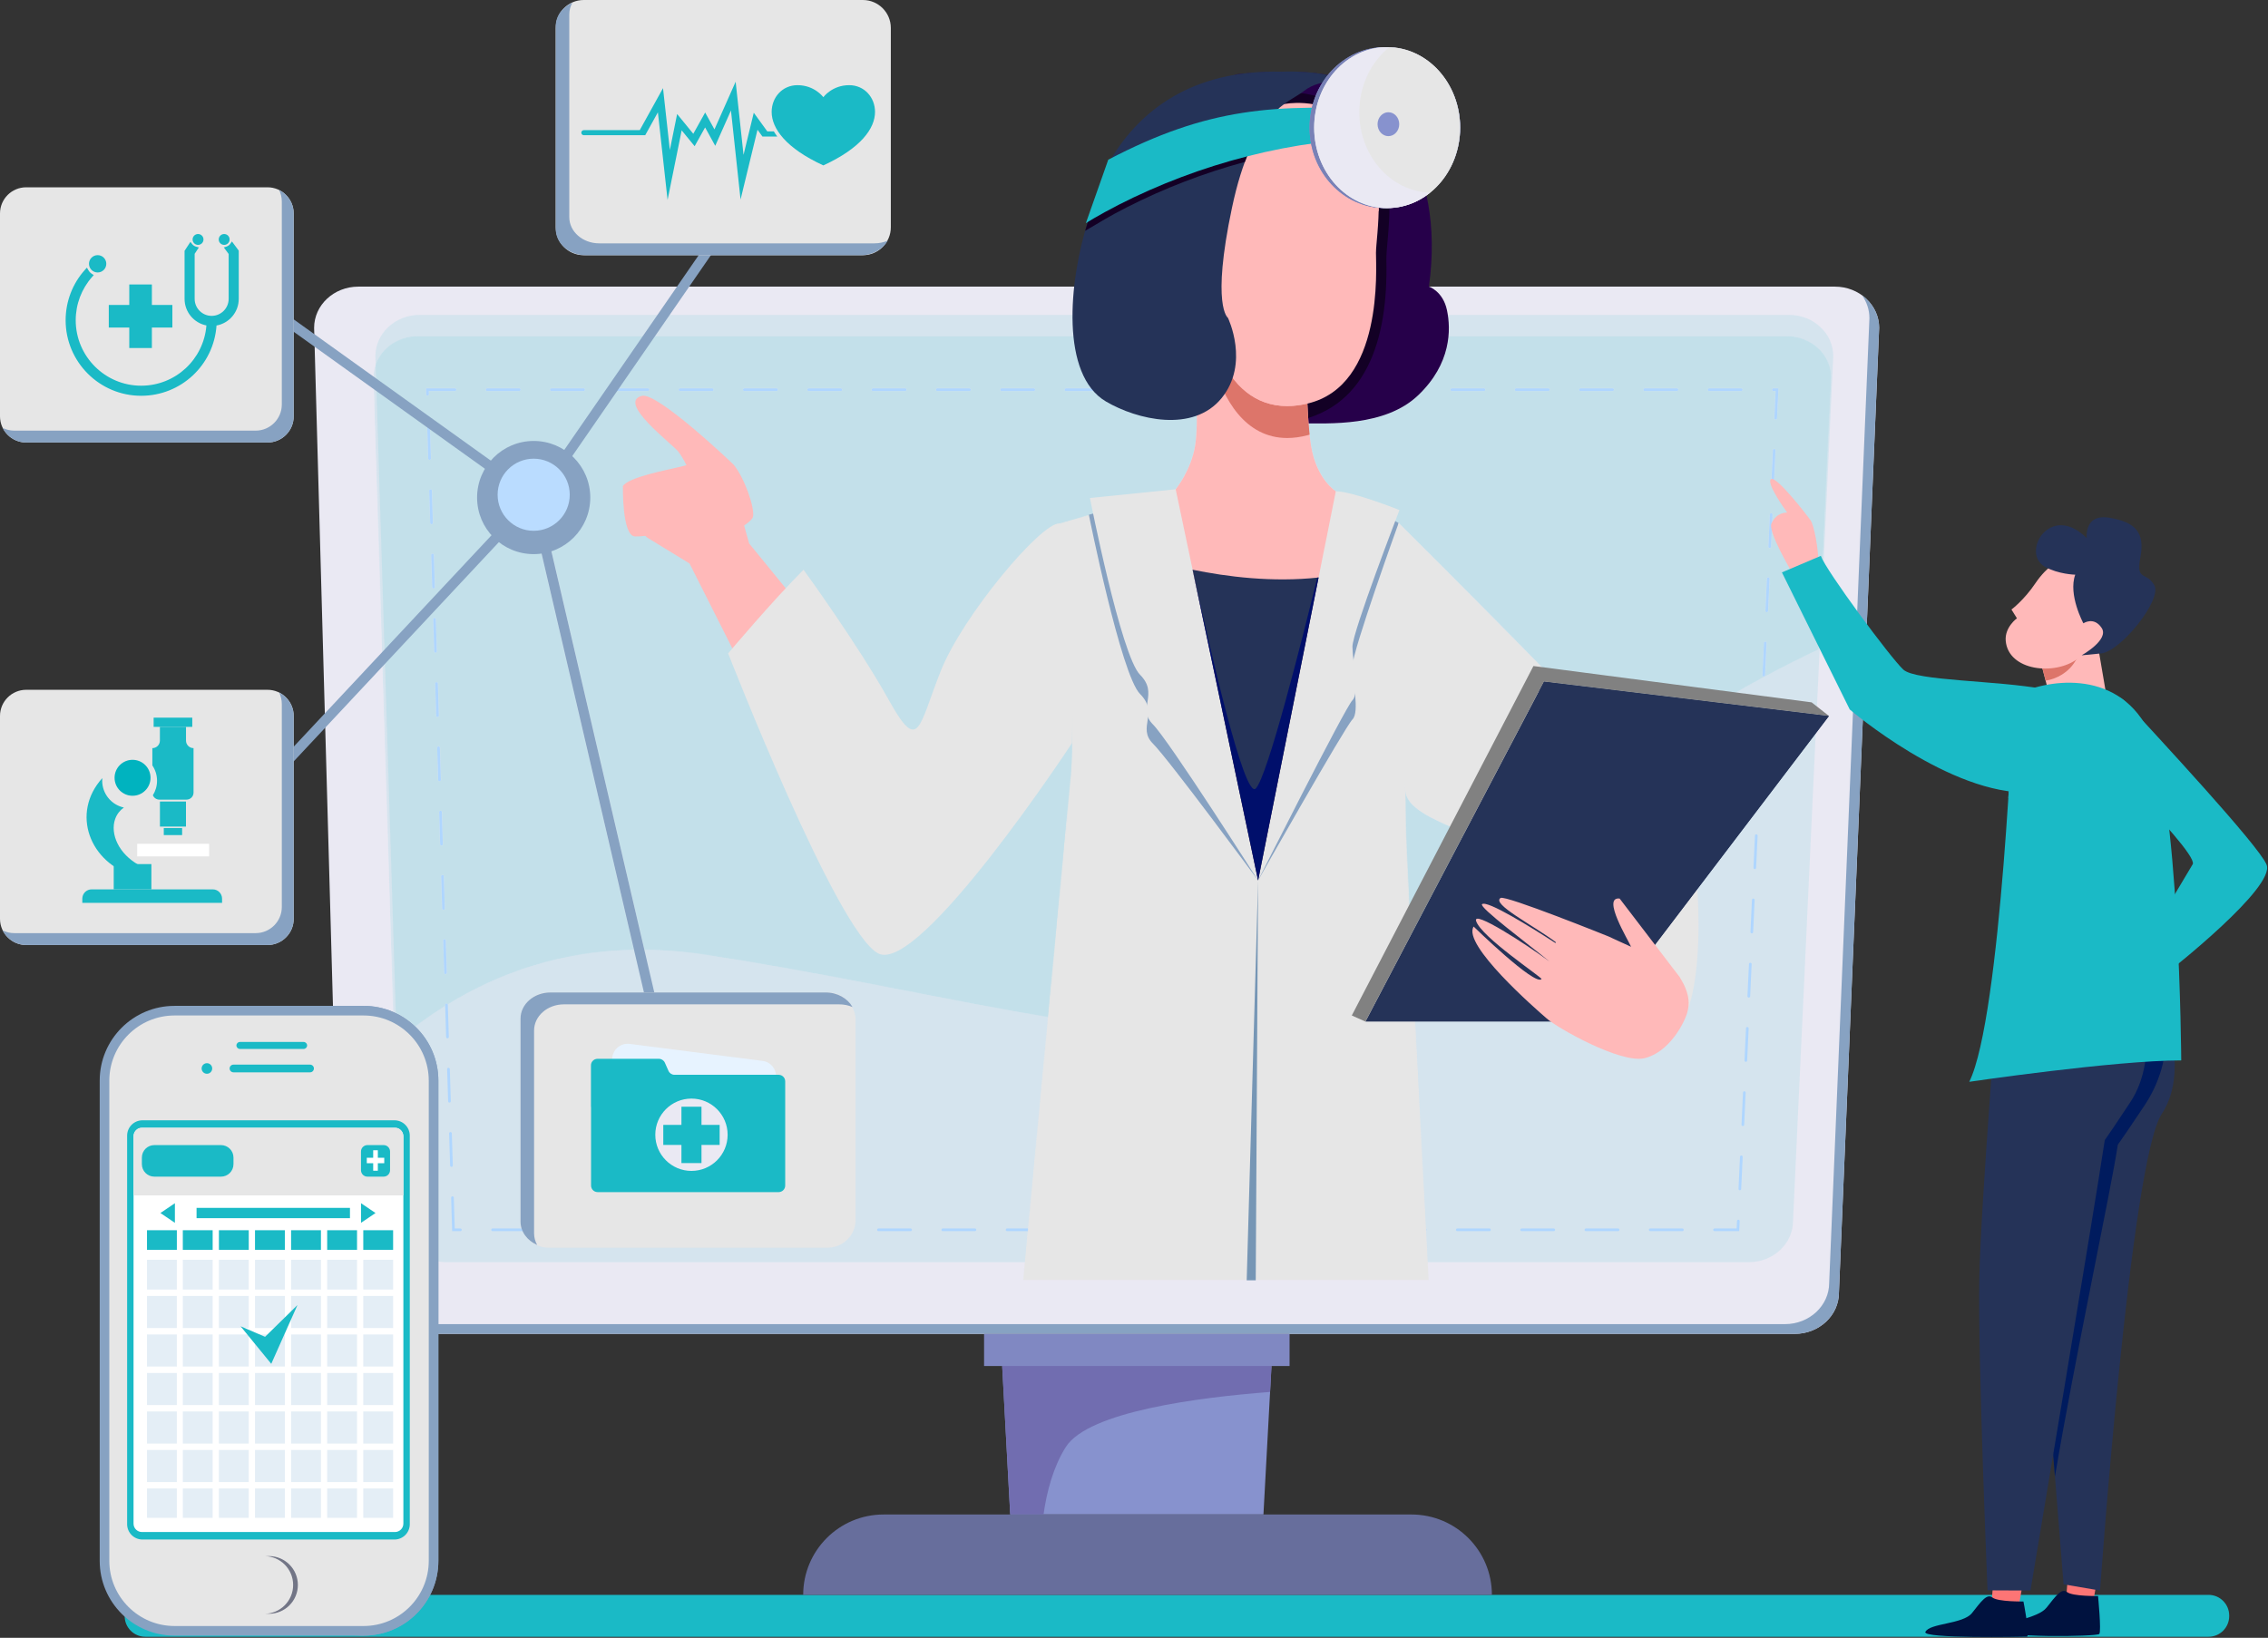 <svg xmlns="http://www.w3.org/2000/svg" width="2204" height="1592" viewBox="0 0 2204 1592" fill="none"><rect x="0" y="0" width="2204" height="1592" fill="#333333" stroke="none"/><path d="M2146.21 1590.97H141.24C130.147 1590.97 121.156 1581.99 121.156 1570.89V1570.33C121.156 1559.24 130.147 1550.24 141.24 1550.24H2146.21C2157.3 1550.24 2166.29 1559.24 2166.29 1570.33V1570.89C2166.29 1581.99 2157.3 1590.97 2146.21 1590.97Z" fill="#1ABAC6"></path><path d="M1744.06 1296.55H374.277C350.545 1296.55 331.309 1278.6 331.309 1256.47L305.25 318.7C305.25 296.562 324.488 278.61 348.22 278.61H1783.15C1806.89 278.61 1826.12 296.562 1826.12 318.7L1787.03 1256.47C1787.03 1278.6 1767.8 1296.55 1744.06 1296.55Z" fill="#EAE9F3"></path><path d="M1809.43 286.98C1813.99 293.348 1816.66 301.002 1816.66 309.223L1777.56 1247C1777.56 1269.14 1758.32 1287.08 1734.6 1287.08H364.811C354.911 1287.08 345.794 1283.96 338.531 1278.71C346.235 1289.47 359.37 1296.55 374.278 1296.55H1744.06C1767.8 1296.55 1787.04 1278.6 1787.04 1256.47L1826.12 318.7C1826.12 305.785 1819.58 294.305 1809.43 286.98Z" fill="#87A2C2"></path><path opacity="0.1" d="M390.879 1186.78L364.82 346.176C364.82 324.032 384.058 306.085 407.788 306.085H1738.56C1762.29 306.085 1781.53 324.032 1781.53 346.176L1742.43 1186.78C1742.43 1208.91 1723.21 1226.86 1699.47 1226.86H433.847C410.116 1226.86 390.879 1208.91 390.879 1186.78Z" fill="#1ABAC6"></path><g opacity="0.1"><mask id="mask0_310_12587" style="mask-type:luminance" maskUnits="userSpaceOnUse" x="362" y="326" width="1418" height="681"><path d="M1195.97 1006.63C1054.76 1006.63 883.84 958.44 685.71 928.12C665.119 924.974 645.27 923.4 626.163 923.24L523.387 482.507C522.86 480.254 520.847 478.734 518.624 478.734C518.258 478.734 517.886 478.774 517.514 478.854C514.886 479.467 513.251 482.094 513.863 484.734L616.134 923.294C546.122 924.547 486.146 944.974 435.12 976.334C434.943 975.814 434.438 975.48 433.847 975.44C433.13 975.467 432.564 976.067 432.586 976.787L432.619 977.88C422.588 984.147 412.902 990.84 403.559 997.894C397.326 991.92 390.035 987.054 381.992 983.6L362.871 366.787C362.871 362.347 363.643 358.08 365.07 354.094C370.76 338.174 386.864 326.707 405.839 326.707H1133.52C1133.68 334.134 1134.65 340.174 1136.63 344.44C1141.89 355.774 1151.13 365.747 1162.41 374.32C1162.47 375.347 1162.51 376.4 1162.56 377.48H1160.85C1160.13 377.48 1159.55 378.067 1159.55 378.787C1159.55 379.507 1160.13 380.094 1160.85 380.094H1162.65C1163.32 397.254 1163.59 419.76 1161.39 433.267C1157.48 457.36 1142.51 475.587 1142.51 475.587L1222.59 855.8L1298.11 477.534C1298.11 477.534 1279.36 466.054 1274.03 433.267C1273.51 430.107 1273.04 426.48 1272.63 422.48C1272.27 419.08 1271.95 415.414 1271.65 411.574C1274.65 411.6 1277.84 411.627 1281.17 411.627C1310.61 411.627 1351.8 409.334 1378.17 384.187C1398.75 364.56 1406.05 343.907 1407.63 326.707H1736.61C1760.35 326.707 1779.57 344.654 1779.57 366.787L1767.28 631.294C1732.8 647.72 1700.23 664.96 1670.33 682.987L1513.35 664C1438.79 587.254 1359.17 508.4 1359.17 508.4C1359.17 508.4 1345.76 657.227 1366.04 770.574C1368.84 786.294 1394.07 797.187 1423.32 809.227L1329.91 987.214C1288.79 1001.04 1244.11 1006.63 1195.97 1006.63ZM431.988 912.974C431.962 912.974 431.936 912.974 431.91 912.974C431.192 913 430.627 913.6 430.651 914.32L431.619 945.547C431.639 946.254 432.218 946.814 432.918 946.814H432.959C433.678 946.787 434.242 946.187 434.22 945.467L433.254 914.24C433.231 913.547 432.723 912.974 431.988 912.974ZM429.995 850.507C429.987 850.507 429.98 850.507 429.974 850.507C429.255 850.52 428.691 851.134 428.712 851.84L429.68 883.08C429.703 883.787 430.28 884.347 430.982 884.347H431.023C431.742 884.32 432.306 883.72 432.284 883L431.315 851.76C431.294 851.054 430.751 850.507 429.995 850.507ZM428.058 788.027C428.051 788.027 428.044 788.027 428.038 788.04C427.319 788.054 426.755 788.654 426.778 789.374L427.743 820.614C427.767 821.32 428.346 821.88 429.044 821.88H429.087C429.804 821.854 430.37 821.254 430.346 820.534L429.38 789.294C429.356 788.587 428.844 788.027 428.058 788.027ZM426.102 725.56C425.382 725.587 424.818 726.187 424.839 726.907L425.808 758.147C425.83 758.84 426.407 759.4 427.108 759.4H427.15C427.868 759.387 428.432 758.787 428.412 758.067L427.444 726.827C427.42 726.107 426.844 725.56 426.102 725.56ZM424.287 663.094C424.247 663.094 424.206 663.094 424.164 663.094C423.446 663.12 422.882 663.72 422.903 664.44L423.871 695.667C423.894 696.374 424.472 696.934 425.171 696.934H425.214C425.932 696.907 426.496 696.307 426.474 695.587L425.506 664.36C425.486 663.68 424.962 663.094 424.287 663.094ZM1715.44 623.694C1714.72 623.694 1714.16 624.227 1714.13 624.934L1712.68 656.147C1712.64 656.867 1713.2 657.48 1713.92 657.507H1713.99C1714.67 657.507 1715.25 656.96 1715.28 656.267L1716.73 625.054C1716.76 624.334 1716.21 623.72 1715.49 623.694C1715.47 623.694 1715.45 623.694 1715.44 623.694ZM422.227 600.627C421.51 600.64 420.944 601.24 420.966 601.96L421.935 633.2C421.958 633.907 422.534 634.467 423.235 634.467H423.276C423.995 634.44 424.56 633.84 424.538 633.12L423.57 601.88C423.546 601.16 422.951 600.627 422.227 600.627ZM1718.33 561.254C1717.64 561.254 1717.07 561.8 1717.04 562.494L1715.59 593.72C1715.55 594.44 1716.11 595.04 1716.83 595.08H1716.88C1717.57 595.08 1718.15 594.534 1718.19 593.84L1719.64 562.627C1719.67 561.907 1719.12 561.294 1718.4 561.254C1718.37 561.254 1718.35 561.254 1718.33 561.254ZM420.319 538.16C420.31 538.16 420.3 538.16 420.291 538.16C419.574 538.174 419.008 538.774 419.03 539.494L419.998 570.734C420.02 571.44 420.599 572 421.298 572L421.34 571.987C422.059 571.974 422.623 571.374 422.602 570.654L421.632 539.414C421.611 538.707 421.011 538.16 420.319 538.16ZM1721.21 498.827C1720.57 498.827 1719.97 499.374 1719.93 500.067L1718.49 531.28C1718.45 532 1719.01 532.614 1719.73 532.64H1719.79C1720.48 532.64 1721.05 532.107 1721.09 531.4L1722.53 500.187C1722.57 499.467 1722.01 498.867 1721.29 498.827C1721.27 498.827 1721.24 498.827 1721.21 498.827ZM418.418 475.68C418.396 475.68 418.375 475.68 418.354 475.68C417.636 475.707 417.071 476.307 417.095 477.027L418.062 508.267C418.083 508.96 418.662 509.52 419.362 509.52H419.404C420.122 509.494 420.686 508.894 420.664 508.174L419.698 476.947C419.674 476.24 419.163 475.68 418.418 475.68ZM1724.11 436.387C1723.41 436.387 1722.87 436.947 1722.84 437.64L1721.39 468.854C1721.36 469.574 1721.91 470.174 1722.63 470.214H1722.69C1723.39 470.214 1723.96 469.667 1723.99 468.974L1725.44 437.76C1725.48 437.04 1724.92 436.427 1724.2 436.4C1724.17 436.4 1724.13 436.387 1724.11 436.387ZM416.519 413.214C416.486 413.214 416.452 413.214 416.418 413.214C415.699 413.24 415.135 413.84 415.156 414.56L416.126 445.787C416.148 446.494 416.727 447.054 417.426 447.054H417.468C418.186 447.027 418.751 446.427 418.73 445.707L417.759 414.48C417.739 413.787 417.174 413.214 416.519 413.214ZM1723.35 377.48C1722.64 377.48 1722.05 378.067 1722.05 378.787C1722.05 379.507 1722.64 380.094 1723.35 380.094H1725.52L1724.29 406.414C1724.25 407.134 1724.81 407.747 1725.53 407.774L1725.6 407.787C1726.28 407.787 1726.87 407.24 1726.89 406.534L1728.24 377.48H1723.35ZM414.008 377.48L414.19 383.32C414.211 384.027 414.791 384.587 415.491 384.587H415.531C416.25 384.56 416.815 383.96 416.792 383.24L416.694 380.094H442.104C442.824 380.094 443.407 379.507 443.407 378.787C443.407 378.067 442.824 377.48 442.104 377.48H414.008ZM1660.85 377.48C1660.13 377.48 1659.55 378.067 1659.55 378.787C1659.55 379.507 1660.13 380.094 1660.85 380.094H1692.11C1692.83 380.094 1693.4 379.507 1693.4 378.787C1693.4 378.067 1692.83 377.48 1692.11 377.48H1660.85ZM1598.35 377.48C1597.64 377.48 1597.05 378.067 1597.05 378.787C1597.05 379.507 1597.64 380.094 1598.35 380.094H1629.6C1630.32 380.094 1630.91 379.507 1630.91 378.787C1630.91 378.067 1630.32 377.48 1629.6 377.48H1598.35ZM1535.85 377.48C1535.13 377.48 1534.55 378.067 1534.55 378.787C1534.55 379.507 1535.13 380.094 1535.85 380.094H1567.11C1567.83 380.094 1568.4 379.507 1568.4 378.787C1568.4 378.067 1567.83 377.48 1567.11 377.48H1535.85ZM1473.35 377.48C1472.64 377.48 1472.05 378.067 1472.05 378.787C1472.05 379.507 1472.64 380.094 1473.35 380.094H1504.6C1505.32 380.094 1505.91 379.507 1505.91 378.787C1505.91 378.067 1505.32 377.48 1504.6 377.48H1473.35ZM1410.85 377.48C1410.13 377.48 1409.55 378.067 1409.55 378.787C1409.55 379.507 1410.13 380.094 1410.85 380.094H1442.11C1442.83 380.094 1443.4 379.507 1443.4 378.787C1443.4 378.067 1442.83 377.48 1442.11 377.48H1410.85ZM1098.35 377.48C1097.63 377.48 1097.05 378.067 1097.05 378.787C1097.05 379.507 1097.63 380.094 1098.35 380.094H1129.6C1130.32 380.094 1130.91 379.507 1130.91 378.787C1130.91 378.067 1130.32 377.48 1129.6 377.48H1098.35ZM1035.85 377.48C1035.13 377.48 1034.55 378.067 1034.55 378.787C1034.55 379.507 1035.13 380.094 1035.85 380.094H1067.11C1067.83 380.094 1068.4 379.507 1068.4 378.787C1068.4 378.067 1067.83 377.48 1067.11 377.48H1035.85ZM973.36 377.48C972.64 377.48 972.054 378.067 972.054 378.787C972.054 379.507 972.64 380.094 973.36 380.094H1004.6C1005.32 380.094 1005.91 379.507 1005.91 378.787C1005.91 378.067 1005.32 377.48 1004.6 377.48H973.36ZM910.854 377.48C910.134 377.48 909.547 378.067 909.547 378.787C909.547 379.507 910.134 380.094 910.854 380.094H942.107C942.827 380.094 943.4 379.507 943.4 378.787C943.4 378.067 942.827 377.48 942.107 377.48H910.854ZM848.36 377.48C847.64 377.48 847.054 378.067 847.054 378.787C847.054 379.507 847.64 380.094 848.36 380.094H879.6C880.32 380.094 880.907 379.507 880.907 378.787C880.907 378.067 880.32 377.48 879.6 377.48H848.36ZM785.854 377.48C785.134 377.48 784.547 378.067 784.547 378.787C784.547 379.507 785.134 380.094 785.854 380.094H817.107C817.827 380.094 818.4 379.507 818.4 378.787C818.4 378.067 817.827 377.48 817.107 377.48H785.854ZM723.36 377.48C722.635 377.48 722.052 378.067 722.052 378.787C722.052 379.507 722.635 380.094 723.36 380.094H754.6C755.32 380.094 755.907 379.507 755.907 378.787C755.907 378.067 755.32 377.48 754.6 377.48H723.36ZM660.855 377.48C660.135 377.48 659.552 378.067 659.552 378.787C659.552 379.507 660.135 380.094 660.855 380.094H692.104C692.824 380.094 693.407 379.507 693.407 378.787C693.407 378.067 692.824 377.48 692.104 377.48H660.855ZM598.355 377.48C597.635 377.48 597.054 378.067 597.054 378.787C597.054 379.507 597.635 380.094 598.355 380.094H629.604C630.324 380.094 630.907 379.507 630.907 378.787C630.907 378.067 630.324 377.48 629.604 377.48H598.355ZM535.855 377.48C535.135 377.48 534.552 378.067 534.552 378.787C534.552 379.507 535.135 380.094 535.855 380.094H567.104C567.824 380.094 568.407 379.507 568.407 378.787C568.407 378.067 567.824 377.48 567.104 377.48H535.855ZM473.355 377.48C472.635 377.48 472.052 378.067 472.052 378.787C472.052 379.507 472.635 380.094 473.355 380.094H504.606C505.324 380.094 505.907 379.507 505.907 378.787C505.907 378.067 505.324 377.48 504.606 377.48H473.355Z" fill="white"></path></mask><g mask="url(#mask0_310_12587)"><path d="M1195.98 1006.63C1054.77 1006.63 883.847 958.442 685.709 928.122C665.119 924.975 645.269 923.402 626.162 923.242L523.388 482.51C522.86 480.252 520.847 478.727 518.624 478.727C518.257 478.727 517.886 478.771 517.514 478.859C514.886 479.475 513.252 482.099 513.863 484.724L616.133 923.295C546.122 924.549 486.145 944.975 435.122 976.336C434.943 975.816 434.438 975.482 433.847 975.442C433.13 975.47 432.564 976.068 432.586 976.789L432.619 977.882C422.588 984.149 412.902 990.842 403.559 997.896C397.326 991.923 390.036 987.056 381.992 983.602L362.871 366.794C362.871 362.351 363.644 358.085 365.07 354.096C370.761 338.188 386.865 326.707 405.839 326.707H1133.52C1133.68 334.141 1134.65 340.182 1136.63 344.434C1141.89 355.768 1151.13 365.753 1162.42 374.316C1162.46 375.342 1162.51 376.398 1162.56 377.483H1160.85C1160.13 377.483 1159.54 378.069 1159.54 378.788C1159.54 379.506 1160.13 380.093 1160.85 380.093H1162.65C1163.33 397.262 1163.59 419.769 1161.39 433.273C1157.48 457.364 1142.51 475.589 1142.51 475.589L1222.59 855.803L1298.1 477.539C1298.1 477.539 1279.36 466.044 1274.03 433.273C1273.5 430.121 1273.05 426.485 1272.62 422.482C1272.27 419.08 1271.95 415.414 1271.65 411.573C1274.66 411.602 1277.84 411.632 1281.17 411.632C1310.61 411.632 1351.8 409.344 1378.17 384.184C1398.75 364.565 1406.05 343.921 1407.63 326.707H1736.61C1760.35 326.707 1779.57 344.654 1779.57 366.794L1767.29 631.296C1732.8 647.728 1700.22 664.96 1670.34 682.986L1513.35 664.004C1438.79 587.258 1359.17 508.403 1359.17 508.403C1359.17 508.403 1345.76 657.23 1366.03 770.576C1368.83 786.295 1394.07 797.19 1423.32 809.229L1329.91 987.216C1288.79 1001.04 1244.1 1006.63 1195.98 1006.63ZM431.988 912.976C431.962 912.976 431.937 912.976 431.911 912.976C431.192 913.002 430.628 913.602 430.651 914.322L431.619 945.548C431.639 946.255 432.218 946.815 432.918 946.815H432.959C433.679 946.789 434.242 946.189 434.221 945.469L433.254 914.243C433.232 913.549 432.723 912.976 431.988 912.976ZM429.996 850.509C429.987 850.509 429.981 850.509 429.974 850.509C429.255 850.523 428.691 851.136 428.713 851.842L429.68 883.082C429.704 883.789 430.282 884.349 430.982 884.349H431.023C431.742 884.322 432.306 883.723 432.284 883.003L431.315 851.763C431.293 851.056 430.751 850.509 429.996 850.509ZM428.057 788.029C428.051 788.029 428.045 788.029 428.038 788.042C427.32 788.056 426.755 788.656 426.779 789.376L427.743 820.616C427.767 821.323 428.346 821.883 429.045 821.883H429.087C429.805 821.856 430.369 821.255 430.346 820.535L429.381 789.295C429.356 788.589 428.845 788.029 428.057 788.029ZM426.103 725.565C425.381 725.589 424.818 726.189 424.839 726.908L425.808 758.15C425.83 758.842 426.408 759.402 427.109 759.402H427.15C427.868 759.389 428.433 758.789 428.412 758.069L427.444 726.826C427.421 726.111 426.845 725.567 426.103 725.565ZM424.288 663.09C424.248 663.09 424.205 663.093 424.164 663.098C423.446 663.118 422.881 663.718 422.903 664.439L423.871 695.675C423.893 696.378 424.472 696.935 425.172 696.935L425.214 696.934C425.933 696.912 426.497 696.311 426.474 695.593L425.506 664.357C425.485 663.68 424.962 663.09 424.288 663.09ZM1715.44 623.694C1714.72 623.694 1714.16 624.235 1714.13 624.936L1712.68 656.152C1712.64 656.869 1713.2 657.481 1713.91 657.513L1713.99 657.514C1714.66 657.514 1715.25 656.969 1715.28 656.274L1716.73 625.055C1716.76 624.339 1716.22 623.728 1715.5 623.694C1715.47 623.694 1715.45 623.694 1715.44 623.694ZM422.227 600.63C421.51 600.645 420.944 601.246 420.965 601.964L421.936 633.204C421.958 633.908 422.534 634.463 423.235 634.463H423.277C423.996 634.441 424.56 633.842 424.538 633.12L423.57 601.891C423.546 601.172 422.952 600.63 422.227 600.63ZM1718.33 561.261C1717.64 561.261 1717.07 561.804 1717.04 562.508L1715.59 593.724C1715.54 594.442 1716.1 595.044 1716.83 595.073L1716.88 595.088C1717.58 595.088 1718.15 594.53 1718.18 593.841L1719.63 562.625C1719.66 561.907 1719.12 561.291 1718.4 561.261C1718.37 561.261 1718.34 561.261 1718.33 561.261ZM420.32 538.153C420.31 538.153 420.301 538.153 420.291 538.153C419.574 538.183 419.009 538.784 419.03 539.502L419.997 570.733C420.021 571.437 420.6 571.994 421.298 571.994H421.34C422.059 571.965 422.623 571.379 422.603 570.645L421.632 539.414C421.612 538.711 421.012 538.153 420.32 538.153ZM1721.22 498.829C1720.57 498.829 1719.97 499.386 1719.93 500.075L1718.49 531.291C1718.46 532.01 1719.02 532.611 1719.74 532.655H1719.78C1720.48 532.655 1721.06 532.113 1721.1 531.409L1722.54 500.193C1722.58 499.474 1722.01 498.858 1721.29 498.829C1721.26 498.829 1721.25 498.829 1721.22 498.829ZM418.418 475.677C418.396 475.677 418.376 475.692 418.354 475.692C417.637 475.706 417.072 476.308 417.096 477.026L418.062 508.257C418.084 508.975 418.662 509.533 419.362 509.533H419.405C420.122 509.503 420.686 508.902 420.664 508.184L419.698 476.953C419.675 476.249 419.163 475.677 418.418 475.677ZM1724.1 436.396C1723.42 436.396 1722.87 436.954 1722.84 437.643L1721.39 468.859C1721.36 469.577 1721.91 470.179 1722.62 470.223H1722.7C1723.39 470.223 1723.96 469.665 1723.99 468.976L1725.44 437.76C1725.48 437.042 1724.93 436.426 1724.19 436.396C1724.18 436.396 1724.13 436.396 1724.1 436.396ZM416.519 413.215C416.486 413.215 416.453 413.215 416.418 413.215C415.7 413.244 415.135 413.846 415.157 414.564L416.126 445.795C416.148 446.499 416.728 447.056 417.426 447.056H417.469C418.186 447.027 418.751 446.425 418.73 445.707L417.76 414.476C417.739 413.787 417.173 413.215 416.519 413.215ZM1723.34 377.483C1722.64 377.483 1722.05 378.069 1722.05 378.788C1722.05 379.506 1722.64 380.093 1723.34 380.093H1725.51L1724.3 406.427C1724.25 407.145 1724.81 407.746 1725.53 407.775L1725.6 407.79C1726.28 407.79 1726.86 407.233 1726.89 406.544L1728.24 377.483H1723.34ZM414.009 377.483L414.189 383.318C414.211 384.022 414.791 384.58 415.492 384.58H415.531C416.25 384.565 416.816 383.964 416.792 383.245L416.694 380.093H442.105C442.825 380.093 443.407 379.506 443.407 378.788C443.407 378.069 442.825 377.483 442.105 377.483H414.009ZM1660.85 377.483C1660.13 377.483 1659.55 378.069 1659.55 378.788C1659.55 379.506 1660.13 380.093 1660.85 380.093H1692.11C1692.83 380.093 1693.4 379.506 1693.4 378.788C1693.4 378.069 1692.83 377.483 1692.11 377.483H1660.85ZM1598.35 377.483C1597.64 377.483 1597.06 378.069 1597.06 378.788C1597.06 379.506 1597.64 380.093 1598.35 380.093H1629.61C1630.32 380.093 1630.91 379.506 1630.91 378.788C1630.91 378.069 1630.32 377.483 1629.61 377.483H1598.35ZM1535.85 377.483C1535.14 377.483 1534.55 378.069 1534.55 378.788C1534.55 379.506 1535.14 380.093 1535.85 380.093H1567.1C1567.83 380.093 1568.4 379.506 1568.4 378.788C1568.4 378.069 1567.83 377.483 1567.1 377.483H1535.85ZM1473.35 377.483C1472.64 377.483 1472.06 378.069 1472.06 378.788C1472.06 379.506 1472.64 380.093 1473.35 380.093H1504.59C1505.33 380.093 1505.9 379.506 1505.9 378.788C1505.9 378.069 1505.33 377.483 1504.59 377.483H1473.35ZM1410.86 377.483C1410.14 377.483 1409.55 378.069 1409.55 378.788C1409.55 379.506 1410.14 380.093 1410.86 380.093H1442.1C1442.82 380.093 1443.39 379.506 1443.39 378.788C1443.39 378.069 1442.82 377.483 1442.1 377.483H1410.86ZM1098.34 377.483C1097.62 377.483 1097.05 378.069 1097.05 378.788C1097.05 379.506 1097.62 380.093 1098.34 380.093H1129.6C1130.32 380.093 1130.91 379.506 1130.91 378.788C1130.91 378.069 1130.32 377.483 1129.6 377.483H1098.34ZM1035.85 377.483C1035.13 377.483 1034.55 378.069 1034.55 378.788C1034.55 379.506 1035.13 380.093 1035.85 380.093H1067.11C1067.83 380.093 1068.4 379.506 1068.4 378.788C1068.4 378.069 1067.83 377.483 1067.11 377.483H1035.85ZM973.361 377.483C972.642 377.483 972.056 378.069 972.056 378.788C972.056 379.506 972.642 380.093 973.361 380.093H1004.61C1005.32 380.093 1005.91 379.506 1005.91 378.788C1005.91 378.069 1005.32 377.483 1004.61 377.483H973.361ZM910.855 377.483C910.136 377.483 909.55 378.069 909.55 378.788C909.55 379.506 910.136 380.093 910.855 380.093H942.1C942.834 380.093 943.405 379.506 943.405 378.788C943.405 378.069 942.834 377.483 942.1 377.483H910.855ZM848.361 377.483C847.641 377.483 847.053 378.069 847.053 378.788C847.053 379.506 847.641 380.093 848.361 380.093H879.595C880.328 380.093 880.914 379.506 880.914 378.788C880.914 378.069 880.328 377.483 879.595 377.483H848.361ZM785.853 377.483C785.134 377.483 784.547 378.069 784.547 378.788C784.547 379.506 785.134 380.093 785.853 380.093H817.106C817.826 380.093 818.4 379.506 818.4 378.788C818.4 378.069 817.826 377.483 817.106 377.483H785.853ZM723.361 377.483C722.635 377.483 722.053 378.069 722.053 378.788C722.053 379.506 722.635 380.093 723.361 380.093H754.601C755.32 380.093 755.907 379.506 755.907 378.788C755.907 378.069 755.32 377.483 754.601 377.483H723.361ZM660.855 377.483C660.135 377.483 659.553 378.069 659.553 378.788C659.553 379.506 660.135 380.093 660.855 380.093H692.105C692.825 380.093 693.407 379.506 693.407 378.788C693.407 378.069 692.825 377.483 692.105 377.483H660.855ZM598.355 377.483C597.635 377.483 597.055 378.069 597.055 378.788C597.055 379.506 597.635 380.093 598.355 380.093H629.605C630.325 380.093 630.907 379.506 630.907 378.788C630.907 378.069 630.325 377.483 629.605 377.483H598.355ZM535.855 377.483C535.135 377.483 534.553 378.069 534.553 378.788C534.553 379.506 535.135 380.093 535.855 380.093H567.105C567.825 380.093 568.407 379.506 568.407 378.788C568.407 378.069 567.825 377.483 567.105 377.483H535.855ZM473.355 377.483C472.635 377.483 472.053 378.069 472.053 378.788C472.053 379.506 472.635 380.093 473.355 380.093H504.605C505.325 380.093 505.907 379.506 505.907 378.788C505.907 378.069 505.325 377.483 504.605 377.483H473.355Z" fill="url(#paint0_linear_310_12587)"></path></g></g><path d="M504.603 380.095H473.353C472.633 380.095 472.05 379.507 472.05 378.789C472.05 378.072 472.633 377.484 473.353 377.484H504.603C505.322 377.484 505.905 378.072 505.905 378.789C505.905 379.507 505.322 380.095 504.603 380.095ZM567.102 380.095H535.854C535.133 380.095 534.551 379.507 534.551 378.789C534.551 378.072 535.133 377.484 535.854 377.484H567.102C567.823 377.484 568.405 378.072 568.405 378.789C568.405 379.507 567.823 380.095 567.102 380.095ZM629.603 380.095H598.353C597.634 380.095 597.053 379.507 597.053 378.789C597.053 378.072 597.634 377.484 598.353 377.484H629.603C630.323 377.484 630.906 378.072 630.906 378.789C630.906 379.507 630.323 380.095 629.603 380.095ZM692.103 380.095H660.853C660.133 380.095 659.55 379.507 659.55 378.789C659.55 378.072 660.133 377.484 660.853 377.484H692.103C692.822 377.484 693.405 378.072 693.405 378.789C693.405 379.507 692.822 380.095 692.103 380.095ZM754.598 380.095H723.358C722.633 380.095 722.051 379.507 722.051 378.789C722.051 378.072 722.633 377.484 723.358 377.484H754.598C755.318 377.484 755.905 378.072 755.905 378.789C755.905 379.507 755.318 380.095 754.598 380.095ZM817.106 380.095H785.851C785.132 380.095 784.545 379.507 784.545 378.789C784.545 378.072 785.132 377.484 785.851 377.484H817.106C817.824 377.484 818.398 378.072 818.398 378.789C818.398 379.507 817.824 380.095 817.106 380.095ZM879.599 380.095H848.364C847.633 380.095 847.044 379.507 847.044 378.789C847.044 378.072 847.633 377.484 848.364 377.484H879.599C880.316 377.484 880.904 378.072 880.904 378.789C880.904 379.507 880.316 380.095 879.599 380.095ZM942.111 380.095H910.848C910.13 380.095 909.542 379.507 909.542 378.789C909.542 378.072 910.13 377.484 910.848 377.484H942.111C942.828 377.484 943.402 378.072 943.402 378.789C943.402 379.507 942.828 380.095 942.111 380.095ZM1004.59 380.095H973.359C972.642 380.095 972.054 379.507 972.054 378.789C972.054 378.072 972.642 377.484 973.359 377.484H1004.59C1005.31 377.484 1005.9 378.072 1005.9 378.789C1005.9 379.507 1005.31 380.095 1004.59 380.095ZM1067.11 380.095H1035.86C1035.13 380.095 1034.55 379.507 1034.55 378.789C1034.55 378.072 1035.13 377.484 1035.86 377.484H1067.11C1067.82 377.484 1068.4 378.072 1068.4 378.789C1068.4 379.507 1067.82 380.095 1067.11 380.095ZM1129.6 380.095H1098.34C1097.62 380.095 1097.05 379.507 1097.05 378.789C1097.05 378.072 1097.62 377.484 1098.34 377.484H1129.6C1130.32 377.484 1130.91 378.072 1130.91 378.789C1130.91 379.507 1130.32 380.095 1129.6 380.095ZM1192.1 380.095H1160.85C1160.13 380.095 1159.55 379.507 1159.55 378.789C1159.55 378.072 1160.13 377.484 1160.85 377.484H1192.1C1192.82 377.484 1193.39 378.072 1193.39 378.789C1193.39 379.507 1192.82 380.095 1192.1 380.095ZM1254.6 380.095H1223.35C1222.62 380.095 1222.04 379.507 1222.04 378.789C1222.04 378.072 1222.62 377.484 1223.35 377.484H1254.6C1255.32 377.484 1255.9 378.072 1255.9 378.789C1255.9 379.507 1255.32 380.095 1254.6 380.095ZM1317.11 380.095H1285.85C1285.13 380.095 1284.54 379.507 1284.54 378.789C1284.54 378.072 1285.13 377.484 1285.85 377.484H1317.11C1317.83 377.484 1318.4 378.072 1318.4 378.789C1318.4 379.507 1317.83 380.095 1317.11 380.095ZM1379.59 380.095H1348.34C1347.64 380.095 1347.05 379.507 1347.05 378.789C1347.05 378.072 1347.64 377.484 1348.34 377.484H1379.59C1380.31 377.484 1380.9 378.072 1380.9 378.789C1380.9 379.507 1380.31 380.095 1379.59 380.095ZM1442.11 380.095H1410.86C1410.13 380.095 1409.55 379.507 1409.55 378.789C1409.55 378.072 1410.13 377.484 1410.86 377.484H1442.11C1442.82 377.484 1443.4 378.072 1443.4 378.789C1443.4 379.507 1442.82 380.095 1442.11 380.095ZM1504.6 380.095H1473.34C1472.64 380.095 1472.05 379.507 1472.05 378.789C1472.05 378.072 1472.64 377.484 1473.34 377.484H1504.6C1505.32 377.484 1505.91 378.072 1505.91 378.789C1505.91 379.507 1505.32 380.095 1504.6 380.095ZM1567.1 380.095H1535.85C1535.13 380.095 1534.55 379.507 1534.55 378.789C1534.55 378.072 1535.13 377.484 1535.85 377.484H1567.1C1567.82 377.484 1568.39 378.072 1568.39 378.789C1568.39 379.507 1567.82 380.095 1567.1 380.095ZM1629.6 380.095H1598.35C1597.63 380.095 1597.04 379.507 1597.04 378.789C1597.04 378.072 1597.63 377.484 1598.35 377.484H1629.6C1630.32 377.484 1630.9 378.072 1630.9 378.789C1630.9 379.507 1630.32 380.095 1629.6 380.095ZM1692.11 380.095H1660.85C1660.13 380.095 1659.54 379.507 1659.54 378.789C1659.54 378.072 1660.13 377.484 1660.85 377.484H1692.11C1692.83 377.484 1693.4 378.072 1693.4 378.789C1693.4 379.507 1692.83 380.095 1692.11 380.095ZM415.49 384.586C414.79 384.586 414.21 384.026 414.189 383.323L414.008 377.484H442.103C442.823 377.484 443.406 378.072 443.406 378.789C443.406 379.507 442.823 380.095 442.103 380.095H416.692L416.791 383.237C416.813 383.954 416.249 384.557 415.53 384.586H415.49ZM1725.6 407.785H1725.53C1724.81 407.742 1724.25 407.14 1724.29 406.422L1725.51 380.095H1723.34C1722.64 380.095 1722.05 379.507 1722.05 378.789C1722.05 378.072 1722.64 377.484 1723.34 377.484H1728.24L1726.89 406.537C1726.86 407.24 1726.27 407.785 1725.6 407.785ZM417.424 447.055C416.725 447.055 416.147 446.495 416.124 445.792L415.156 414.558C415.134 413.84 415.698 413.238 416.415 413.223C417.114 413.151 417.737 413.754 417.758 414.471L418.728 445.706C418.75 446.423 418.184 447.026 417.467 447.055H417.424ZM1722.68 470.211H1722.63C1721.91 470.183 1721.35 469.566 1721.38 468.848L1722.84 437.643C1722.86 436.925 1723.46 436.337 1724.19 436.394C1724.92 436.423 1725.48 437.04 1725.44 437.757L1723.99 468.977C1723.96 469.666 1723.39 470.211 1722.68 470.211ZM419.361 509.523C418.661 509.523 418.081 508.964 418.061 508.261L417.094 477.026C417.07 476.309 417.635 475.706 418.352 475.678C419.133 475.649 419.672 476.223 419.697 476.94L420.662 508.189C420.684 508.906 420.12 509.509 419.402 509.523H419.361ZM1719.79 532.651H1719.73C1719.01 532.608 1718.45 532.006 1718.5 531.288L1719.93 500.068C1719.97 499.351 1720.6 498.777 1721.29 498.834C1722.01 498.863 1722.57 499.466 1722.53 500.183L1721.09 531.403C1721.05 532.106 1720.48 532.651 1719.79 532.651ZM421.296 571.992C420.598 571.992 420.018 571.433 419.996 570.73L419.028 539.495C419.006 538.778 419.572 538.175 420.289 538.161C420.994 538.147 421.609 538.706 421.631 539.423L422.6 570.658C422.622 571.375 422.058 571.978 421.339 571.992H421.296ZM1716.87 595.077H1716.83C1716.1 595.049 1715.54 594.432 1715.58 593.714L1717.03 562.494C1717.06 561.777 1717.68 561.217 1718.39 561.26C1719.11 561.289 1719.66 561.906 1719.64 562.623L1718.18 593.843C1718.15 594.532 1717.58 595.077 1716.87 595.077ZM423.233 634.461C422.532 634.461 421.956 633.902 421.933 633.198L420.963 601.964C420.943 601.247 421.509 600.644 422.226 600.63C422.949 600.63 423.545 601.161 423.568 601.892L424.536 633.127C424.559 633.844 423.994 634.447 423.275 634.461H423.233ZM1713.99 657.513H1713.92C1713.2 657.479 1712.64 656.869 1712.68 656.152L1714.13 624.934C1714.16 624.217 1714.75 623.658 1715.5 623.701C1716.21 623.729 1716.76 624.332 1716.73 625.049L1715.28 656.272C1715.25 656.968 1714.66 657.513 1713.99 657.513ZM425.17 696.936C424.47 696.936 423.892 696.378 423.87 695.675L422.902 664.439C422.88 663.718 423.444 663.117 424.163 663.097C424.895 663.02 425.483 663.638 425.504 664.357L426.473 695.591C426.494 696.312 425.931 696.911 425.212 696.934L425.17 696.936ZM1711.08 719.946H1711.01C1710.29 719.913 1709.74 719.302 1709.77 718.583L1711.22 687.366C1711.26 686.646 1711.97 686.095 1712.58 686.126C1713.3 686.159 1713.86 686.771 1713.82 687.489L1712.37 718.705C1712.34 719.401 1711.77 719.946 1711.08 719.946ZM427.107 759.402C426.405 759.402 425.829 758.842 425.807 758.148L424.837 726.909C424.816 726.189 425.38 725.589 426.1 725.565C426.843 725.566 427.418 726.11 427.443 726.826L428.411 758.069C428.431 758.789 427.867 759.389 427.149 759.402H427.107ZM1708.16 782.375H1708.11C1707.39 782.349 1706.83 781.735 1706.86 781.015L1708.32 749.798C1708.35 749.082 1708.95 748.499 1709.67 748.559C1710.4 748.592 1710.96 749.203 1710.92 749.921L1709.47 781.135C1709.44 781.828 1708.87 782.375 1708.16 782.375ZM429.042 821.882C428.344 821.882 427.766 821.323 427.741 820.615L426.777 789.375C426.754 788.655 427.318 788.055 428.037 788.042C428.834 788.029 429.355 788.574 429.38 789.295L430.344 820.535C430.368 821.255 429.803 821.855 429.086 821.882H429.042ZM1705.27 844.815H1705.21C1704.49 844.775 1703.93 844.162 1703.98 843.442L1705.42 812.229C1705.45 811.509 1706.1 810.895 1706.79 810.988C1707.5 811.028 1708.05 811.628 1708.02 812.348L1706.57 843.576C1706.53 844.268 1705.96 844.815 1705.27 844.815ZM430.979 884.348C430.279 884.348 429.701 883.789 429.68 883.081L428.711 851.841C428.69 851.135 429.253 850.522 429.972 850.508C430.738 850.495 431.292 851.042 431.314 851.762L432.282 883.002C432.304 883.721 431.74 884.322 431.021 884.348H430.979ZM1702.37 907.241H1702.3C1701.58 907.201 1701.02 906.601 1701.06 905.882L1702.51 874.669C1702.54 873.949 1703.17 873.335 1703.88 873.428C1704.59 873.455 1705.15 874.068 1705.12 874.788L1703.66 906.001C1703.63 906.696 1703.06 907.241 1702.37 907.241ZM432.916 946.816C432.216 946.816 431.638 946.255 431.618 945.549L430.649 914.321C430.625 913.601 431.19 913.001 431.908 912.974C432.685 912.935 433.229 913.522 433.252 914.241L434.219 945.468C434.241 946.189 433.677 946.788 432.958 946.816H432.916ZM1699.47 969.681L1699.4 969.668C1698.7 969.641 1698.14 969.028 1698.15 968.308L1699.61 937.095C1699.66 936.375 1700.23 935.775 1700.98 935.855C1701.69 935.896 1702.25 936.495 1702.21 937.216L1700.76 968.441C1700.73 969.136 1700.16 969.681 1699.47 969.681ZM434.852 1009.28C434.153 1009.28 433.575 1008.72 433.552 1008.03L432.585 976.789C432.563 976.069 433.129 975.469 433.846 975.442C434.571 975.482 435.166 975.988 435.186 976.708L436.156 1007.93C436.177 1008.65 435.614 1009.25 434.893 1009.28H434.852ZM1696.56 1032.11H1696.5C1695.78 1032.07 1695.22 1031.47 1695.27 1030.75L1696.72 999.535C1696.74 998.815 1697.39 998.215 1698.08 998.296C1698.78 998.321 1699.34 998.934 1699.31 999.654L1697.86 1030.87C1697.82 1031.56 1697.25 1032.11 1696.56 1032.11ZM436.792 1071.75C436.09 1071.75 435.512 1071.2 435.489 1070.49L434.522 1039.25C434.499 1038.53 435.064 1037.93 435.783 1037.92C436.503 1037.92 437.1 1038.45 437.124 1039.17L438.091 1070.41C438.114 1071.13 437.551 1071.73 436.832 1071.75H436.792ZM1693.66 1094.53H1693.6C1692.87 1094.51 1692.31 1093.89 1692.35 1093.17L1693.82 1061.96C1693.83 1061.24 1694.45 1060.66 1695.17 1060.72C1695.88 1060.76 1696.44 1061.36 1696.41 1062.08L1694.95 1093.29C1694.94 1094 1694.35 1094.53 1693.66 1094.53ZM438.726 1134.23C438.027 1134.23 437.449 1133.67 437.426 1132.96L436.459 1101.72C436.436 1101.01 437.001 1100.42 437.718 1100.39C438.464 1100.4 439.038 1100.93 439.06 1101.64L440.03 1132.88C440.051 1133.6 439.487 1134.2 438.769 1134.23H438.726ZM1690.76 1156.97H1690.69C1689.97 1156.93 1689.43 1156.33 1689.46 1155.61L1690.9 1124.39C1690.95 1123.68 1691.59 1123.06 1692.27 1123.15C1692.99 1123.19 1693.54 1123.8 1693.5 1124.51L1692.05 1155.73C1692.02 1156.43 1691.45 1156.97 1690.76 1156.97ZM447.423 1196.7H439.401L438.394 1164.2C438.373 1163.48 438.938 1162.88 439.657 1162.86C440.394 1162.88 440.975 1163.4 440.998 1164.12L441.925 1194.09H447.423C448.142 1194.09 448.724 1194.67 448.724 1195.39C448.724 1196.11 448.142 1196.7 447.423 1196.7ZM509.922 1196.7H478.672C477.953 1196.7 477.369 1196.11 477.369 1195.39C477.369 1194.67 477.953 1194.09 478.672 1194.09H509.922C510.641 1194.09 511.225 1194.67 511.225 1195.39C511.225 1196.11 510.641 1196.7 509.922 1196.7ZM572.422 1196.7H541.172C540.452 1196.7 539.871 1196.11 539.871 1195.39C539.871 1194.67 540.452 1194.09 541.172 1194.09H572.422C573.141 1194.09 573.724 1194.67 573.724 1195.39C573.724 1196.11 573.141 1196.7 572.422 1196.7ZM634.922 1196.7H603.673C602.952 1196.7 602.37 1196.11 602.37 1195.39C602.37 1194.67 602.952 1194.09 603.673 1194.09H634.922C635.642 1194.09 636.224 1194.67 636.224 1195.39C636.224 1196.11 635.642 1196.7 634.922 1196.7ZM697.422 1196.7H666.172C665.451 1196.7 664.869 1196.11 664.869 1195.39C664.869 1194.67 665.451 1194.09 666.172 1194.09H697.422C698.141 1194.09 698.725 1194.67 698.725 1195.39C698.725 1196.11 698.141 1196.7 697.422 1196.7ZM759.918 1196.7H728.679C727.958 1196.7 727.372 1196.11 727.372 1195.39C727.372 1194.67 727.958 1194.09 728.679 1194.09H759.918C760.638 1194.09 761.225 1194.67 761.225 1195.39C761.225 1196.11 760.638 1196.7 759.918 1196.7ZM822.424 1196.7H791.171C790.452 1196.7 789.865 1196.11 789.865 1195.39C789.865 1194.67 790.452 1194.09 791.171 1194.09H822.424C823.144 1194.09 823.718 1194.67 823.718 1195.39C823.718 1196.11 823.144 1196.7 822.424 1196.7ZM884.922 1196.7H853.659C852.941 1196.7 852.367 1196.11 852.367 1195.39C852.367 1194.67 852.941 1194.09 853.659 1194.09H884.922C885.639 1194.09 886.227 1194.67 886.227 1195.39C886.227 1196.11 885.639 1196.7 884.922 1196.7ZM947.419 1196.7H916.171C915.453 1196.7 914.865 1196.11 914.865 1195.39C914.865 1194.67 915.453 1194.09 916.171 1194.09H947.419C948.151 1194.09 948.725 1194.67 948.725 1195.39C948.725 1196.11 948.151 1196.7 947.419 1196.7ZM1009.92 1196.7H978.668C977.951 1196.7 977.377 1196.11 977.377 1195.39C977.377 1194.67 977.951 1194.09 978.668 1194.09H1009.92C1010.63 1194.09 1011.22 1194.67 1011.22 1195.39C1011.22 1196.11 1010.63 1196.7 1009.92 1196.7ZM1072.43 1196.7H1041.17C1040.45 1196.7 1039.86 1196.11 1039.86 1195.39C1039.86 1194.67 1040.45 1194.09 1041.17 1194.09H1072.43C1073.15 1194.09 1073.72 1194.67 1073.72 1195.39C1073.72 1196.11 1073.15 1196.7 1072.43 1196.7ZM1134.91 1196.7H1103.66C1102.95 1196.7 1102.37 1196.11 1102.37 1195.39C1102.37 1194.67 1102.95 1194.09 1103.66 1194.09H1134.91C1135.64 1194.09 1136.22 1194.67 1136.22 1195.39C1136.22 1196.11 1135.64 1196.7 1134.91 1196.7ZM1197.42 1196.7H1166.18C1165.46 1196.7 1164.87 1196.11 1164.87 1195.39C1164.87 1194.67 1165.46 1194.09 1166.18 1194.09H1197.42C1198.14 1194.09 1198.72 1194.67 1198.72 1195.39C1198.72 1196.11 1198.14 1196.7 1197.42 1196.7ZM1259.92 1196.7H1228.66C1227.94 1196.7 1227.37 1196.11 1227.37 1195.39C1227.37 1194.67 1227.94 1194.09 1228.66 1194.09H1259.92C1260.64 1194.09 1261.23 1194.67 1261.23 1195.39C1261.23 1196.11 1260.64 1196.7 1259.92 1196.7ZM1322.42 1196.7H1291.17C1290.45 1196.7 1289.86 1196.11 1289.86 1195.39C1289.86 1194.67 1290.45 1194.09 1291.17 1194.09H1322.42C1323.15 1194.09 1323.71 1194.67 1323.71 1195.39C1323.71 1196.11 1323.15 1196.7 1322.42 1196.7ZM1384.92 1196.7H1353.67C1352.95 1196.7 1352.38 1196.11 1352.38 1195.39C1352.38 1194.67 1352.95 1194.09 1353.67 1194.09H1384.92C1385.63 1194.09 1386.22 1194.67 1386.22 1195.39C1386.22 1196.11 1385.63 1196.7 1384.92 1196.7ZM1447.43 1196.7H1416.17C1415.45 1196.7 1414.86 1196.11 1414.86 1195.39C1414.86 1194.67 1415.45 1194.09 1416.17 1194.09H1447.43C1448.15 1194.09 1448.72 1194.67 1448.72 1195.39C1448.72 1196.11 1448.15 1196.7 1447.43 1196.7ZM1509.91 1196.7H1478.66C1477.96 1196.7 1477.37 1196.11 1477.37 1195.39C1477.37 1194.67 1477.96 1194.09 1478.66 1194.09H1509.91C1510.64 1194.09 1511.22 1194.67 1511.22 1195.39C1511.22 1196.11 1510.64 1196.7 1509.91 1196.7ZM1572.42 1196.7H1541.17C1540.46 1196.7 1539.87 1196.11 1539.87 1195.39C1539.87 1194.67 1540.46 1194.09 1541.17 1194.09H1572.42C1573.14 1194.09 1573.71 1194.67 1573.71 1195.39C1573.71 1196.11 1573.14 1196.7 1572.42 1196.7ZM1634.92 1196.7H1603.66C1602.95 1196.7 1602.37 1196.11 1602.37 1195.39C1602.37 1194.67 1602.95 1194.09 1603.66 1194.09H1634.92C1635.64 1194.09 1636.23 1194.67 1636.23 1195.39C1636.23 1196.11 1635.64 1196.7 1634.92 1196.7ZM1690.14 1196.7H1666.17C1665.45 1196.7 1664.86 1196.11 1664.86 1195.39C1664.86 1194.67 1665.45 1194.09 1666.17 1194.09H1687.66L1687.99 1186.83C1688.04 1186.11 1688.67 1185.49 1689.36 1185.59C1690.07 1185.61 1690.63 1186.23 1690.6 1186.95L1690.14 1196.7Z" fill="#AFD6FF"></path><mask id="mask1_310_12587" style="mask-type:luminance" maskUnits="userSpaceOnUse" x="994" y="475" width="395" height="770"><path d="M1029.23 508.787C1029.23 508.787 1047.73 696.293 1039.79 760.093L994.066 1244.47H1388.6C1388.6 1244.47 1366.47 831.707 1366.47 800.453C1366.47 769.2 1359.96 508.787 1359.96 508.787L1298.11 477.533L1142.51 475.587L1029.23 508.787Z" fill="white"></path></mask><g mask="url(#mask1_310_12587)"><path d="M1029.23 508.787C1029.23 508.787 1047.73 696.293 1039.79 760.093L994.066 1244.47H1388.6C1388.6 1244.47 1366.47 831.707 1366.47 800.453C1366.47 769.2 1359.96 508.787 1359.96 508.787L1298.11 477.533L1142.51 475.587L1029.23 508.787Z" fill="url(#paint1_linear_310_12587)"></path></g><path d="M1136 478.521L1058.13 500.321C1058.13 500.321 1089.31 655.988 1107.91 674.588C1126.51 693.188 1104.75 707.134 1120.37 722.761C1136 738.387 1222.59 855.801 1222.59 855.801L1136 478.521Z" fill="#87A2C2"></path><path d="M1302.01 483.614L1222.59 855.801C1222.59 855.801 1307.04 706.547 1314.27 699.334C1321.48 692.107 1314.27 661.561 1314.27 647.241C1314.27 632.921 1359.17 508.401 1359.17 508.401C1359.17 508.401 1318.17 483.614 1302.01 483.614Z" fill="#87A2C2"></path><path d="M1142.51 475.587L1059.17 484.054C1059.17 484.054 1089.31 637.321 1107.91 655.921C1126.51 674.534 1104.75 688.481 1120.37 704.108C1136 719.734 1222.59 855.801 1222.59 855.801L1142.51 475.587Z" fill="#E6E6E6"></path><path d="M1298.11 477.534L1222.59 855.801C1222.59 855.801 1307.04 687.894 1314.27 680.667C1321.48 673.441 1314.27 642.908 1314.27 628.588C1314.27 614.254 1359.96 495.774 1359.96 495.774C1359.96 495.774 1314.27 477.534 1298.11 477.534Z" fill="#E6E6E6"></path><path d="M1211.52 1244.47L1222.59 855.8L1220.31 1244.47H1211.52Z" fill="#7696B5"></path><path d="M956.305 1327.8H1253.18V1296.55H956.305V1327.8Z" fill="#8088C2"></path><path d="M1227.79 1472.12H981.708L973.895 1327.8H1235.61L1227.79 1472.12Z" fill="#8792CE"></path><path d="M1014.07 1472.12H981.708L973.895 1327.8H1235.61L1234.24 1353C1165.99 1358.2 1057.68 1371.84 1035.73 1406.53C1023.6 1425.73 1017.25 1449.67 1014.07 1472.12Z" fill="#716DB0"></path><path d="M1449.8 1550.24H780.531C780.531 1507.09 815.505 1472.12 858.651 1472.12H1371.68C1414.82 1472.12 1449.8 1507.09 1449.8 1550.24Z" fill="#676E9C"></path><path d="M728.014 528.269L705.281 446.869L605.352 472.495C605.352 472.495 619.601 516.829 629.549 522.922C636.869 527.402 658.914 540.882 670.061 547.709L759.401 724.922L823.681 645.509L728.014 528.269Z" fill="#FFB9B9"></path><path d="M1200.44 72.4C1200.44 72.4 1276.6 63.08 1309.16 78.614C1341.71 94.133 1405.51 156.867 1388.59 278.6C1388.59 278.6 1402.26 282.947 1406.16 301.587C1410.07 320.213 1410.4 353.44 1378.18 384.187C1345.95 414.933 1291.59 411.52 1263.59 411.52C1235.59 411.52 1156.82 387.907 1136.63 344.44C1116.46 300.96 1200.44 72.4 1200.44 72.4Z" fill="#26004A"></path><path d="M1237.33 90.094C1216.9 88.174 1199.88 97.56 1186.2 112.96C1168.92 163.827 1141.26 250.867 1134.85 304.56C1137.69 326.16 1144.81 347.6 1155.09 364.547C1156.88 367.507 1158.76 370.32 1160.72 373C1187.72 394.24 1227.44 407.067 1251.84 410.547C1327.77 400.347 1349.13 330.227 1347.24 252.933C1346.73 232.107 1361.62 167.267 1329.38 125.374C1307.73 97.227 1270.42 86.84 1237.33 90.094Z" fill="#130025"></path><path d="M1161.39 356.441C1161.39 356.441 1165.29 409.174 1161.39 433.267C1157.48 457.361 1142.51 475.588 1142.51 475.588L1222.59 855.801L1298.11 477.534C1298.11 477.534 1279.36 466.054 1274.03 433.267C1268.68 400.494 1268.81 316.081 1268.81 316.081L1161.39 356.441Z" fill="#FFB9B9"></path><path d="M1222.59 855.801L1281.37 561.348C1236.55 566.228 1192.08 560.588 1158.97 553.788L1222.59 855.801Z" fill="#253358"></path><path d="M1281.37 561.348C1280.96 561.401 1280.55 561.441 1280.12 561.481C1265.4 621.641 1231.77 755.001 1220.31 766.467C1209.29 777.481 1175.69 630.547 1159.05 553.801L1158.97 553.788L1222.59 855.801L1281.37 561.348Z" fill="#000F6B"></path><path d="M1271.28 406.309C1270.97 401.802 1270.71 397.095 1270.48 392.309C1270.72 397.095 1270.97 401.802 1271.28 406.309Z" fill="#130018"></path><path d="M1250.89 425.748C1210.56 425.748 1188.27 388.948 1178.29 350.095L1185.95 347.215C1198.08 373.588 1218.75 394.708 1250.89 394.708C1257 394.708 1263.53 393.948 1270.48 392.308C1270.71 397.095 1270.97 401.801 1271.28 406.308C1271.4 408.095 1271.52 409.855 1271.65 411.575C1271.95 415.415 1272.27 419.081 1272.63 422.481C1272 422.668 1271.37 422.868 1270.73 423.028C1263.68 424.881 1257.08 425.748 1250.89 425.748Z" fill="#DD756A"></path><path d="M1251.87 100.587C1251.87 100.587 1298.09 93.427 1323.48 130.534C1348.87 167.641 1337.15 230.148 1337.15 245.774C1337.15 261.401 1344.64 374.681 1270.73 392.254C1196.84 409.827 1171.79 329.107 1171.79 280.267C1171.79 231.441 1189.93 106.694 1251.87 100.587Z" fill="#FFB9B9"></path><path d="M1200.32 145.201C1200.48 144.855 1200.64 144.508 1200.8 144.161C1200.81 144.148 1200.84 144.135 1200.87 144.121C1200.68 144.481 1200.49 144.841 1200.32 145.201Z" fill="#130018"></path><path d="M1339.77 205.107C1303.56 205.107 1281.52 180.321 1271.08 144.214C1245.13 148.307 1219.13 154.294 1193.55 162.001C1195.64 156.174 1197.91 150.547 1200.32 145.201C1200.49 144.841 1200.68 144.481 1200.87 144.121C1215.03 135.521 1229.55 132.174 1244.13 132.174C1275.33 132.174 1306.84 147.454 1335.69 159.267C1339.39 174.467 1340.12 190.681 1339.77 205.107Z" fill="#FFB9B9"></path><path d="M702.736 495.92C698.565 496.92 690.55 499.8 684.508 504.134C682.757 499.534 674.081 476.12 675.509 466.787L675.517 466.774C681.833 460.107 695.625 459.907 702.374 462.8C703.27 463.627 703.922 464.707 704.257 466.094C706.39 474.947 710.962 493.934 702.736 495.92ZM713.117 451.894C712.228 450.8 638.273 380.414 623.645 384.814C599.31 391.16 653.394 431.52 659.25 439.094C662.176 442.867 664.794 447.627 667.052 452.134C665.136 452.68 663.342 453.174 661.73 453.56C647.805 456.907 610.637 463.854 605.35 472.494C605.35 472.494 604.35 521.174 617.138 521.44C629.926 521.707 642.862 517.04 656.589 518.414C663.452 519.107 670.508 515.734 675.849 512.187C676.706 511.614 677.514 511.04 678.276 510.48C676.502 513.467 676.044 516.827 677.849 520.494C684.405 533.814 729.76 510.84 731.733 502.334C733.706 493.814 723.586 464.787 713.117 451.894Z" fill="#FFB9B9"></path><path d="M707.613 635.095C707.613 635.095 813.08 905.921 853.453 926.761C893.813 947.588 1041.75 722.308 1041.75 722.308C1041.75 722.308 1047.45 508.788 1029.23 508.788C1011 508.788 936.053 597.935 914.493 651.548C892.56 706.095 893.333 733.668 863.867 680.668C833.76 626.521 780.853 553.788 780.853 553.788C750.48 584.161 707.613 635.095 707.613 635.095Z" fill="#E6E6E6"></path><path d="M1309.16 79.107C1309.16 79.107 1283.12 75.841 1267.49 88.214C1251.87 100.587 1217.36 106.44 1197.17 202.147C1177 297.854 1193.27 308.92 1193.27 308.92C1193.27 308.92 1214.72 353.187 1187.07 387.04C1159.41 420.894 1105.16 408.107 1074.79 390.294C1030.6 364.4 1038.47 274.574 1057.07 215.8C1059.65 207.6 1060.93 202.734 1063.97 195.867C1069.81 182.667 1071.75 167.454 1080.19 153.56C1107.53 108.574 1157.32 67.467 1245.36 69.68C1245.36 69.68 1285.07 67.387 1309.16 79.107Z" fill="#253358"></path><path d="M1065.92 188.613C1060.43 205.107 1061.21 202.693 1057.07 215.8C1056.17 218.6 1055.32 221.467 1054.49 224.387C1071.81 214.387 1075.21 211.64 1094.99 201.52C1131.31 183 1170.15 168.107 1209.75 157.373C1210.53 155.24 1211.35 153.187 1212.15 151.2C1161.32 155.973 1110.87 165.16 1065.92 188.613Z" fill="#130025"></path><path d="M1076.99 155.227C1173.57 104.721 1238.49 100.161 1349.21 107.374V134.054C1256.25 134.387 1164.41 159.654 1087.2 199.014C1066.44 209.641 1055.32 216.894 1055.21 216.947L1076.99 155.227Z" fill="#1ABAC6"></path><path d="M1418.93 124.027C1418.93 167.227 1386.18 202.254 1345.77 202.254C1305.37 202.254 1272.62 167.227 1272.62 124.027C1272.62 80.827 1305.37 45.814 1345.77 45.814C1386.18 45.814 1418.93 80.827 1418.93 124.027Z" fill="#8792CE"></path><path d="M1418.93 124.027C1418.93 167.227 1387.17 202.254 1348.01 202.254C1308.84 202.254 1277.08 167.227 1277.08 124.027C1277.08 80.827 1308.84 45.814 1348.01 45.814C1387.17 45.814 1418.93 80.827 1418.93 124.027Z" fill="#EAE9F3"></path><path d="M1418.93 124.027C1418.93 167.227 1386.18 202.254 1345.77 202.254C1305.37 202.254 1272.62 167.227 1272.62 124.027C1272.62 80.827 1305.37 45.814 1345.77 45.814C1386.18 45.814 1418.93 80.827 1418.93 124.027Z" fill="#7881B6"></path><path d="M1418.93 124.027C1418.93 167.227 1387.17 202.254 1348.01 202.254C1308.84 202.254 1277.08 167.227 1277.08 124.027C1277.08 80.827 1308.84 45.814 1348.01 45.814C1387.17 45.814 1418.93 80.827 1418.93 124.027Z" fill="#E6E6E6"></path><path d="M1320.93 109.094C1320.93 83.107 1332.44 60.067 1350.13 45.841C1349.42 45.827 1348.72 45.814 1348.01 45.814C1308.84 45.814 1277.08 80.827 1277.08 124.027C1277.08 167.227 1308.84 202.254 1348.01 202.254C1363.61 202.254 1378.02 196.694 1389.73 187.281C1351.54 186.041 1320.93 151.521 1320.93 109.094Z" fill="#EAE9F3"></path><path d="M1359.75 120.721C1359.75 127.134 1355.03 132.334 1349.21 132.334C1343.4 132.334 1338.68 127.134 1338.68 120.721C1338.68 114.294 1343.4 109.094 1349.21 109.094C1355.03 109.094 1359.75 114.294 1359.75 120.721Z" fill="#8792CE"></path><path d="M529.01 478.842C528.052 478.842 527.085 478.562 526.237 477.975C524.016 476.442 523.457 473.402 524.99 471.175L710.52 202.335C712.054 200.108 715.098 199.548 717.321 201.082C719.544 202.615 720.101 205.668 718.569 207.882L533.038 476.735C532.089 478.108 530.562 478.842 529.01 478.842Z" fill="#87A2C2"></path><path d="M210.688 817.721C209.492 817.721 208.293 817.281 207.35 816.401C205.378 814.547 205.274 811.454 207.12 809.481L515.056 480.281C516.898 478.307 519.992 478.201 521.965 480.041C523.937 481.894 524.041 484.987 522.196 486.961L214.26 816.161C213.297 817.201 211.994 817.721 210.688 817.721Z" fill="#87A2C2"></path><path d="M518.623 488.508C517.636 488.508 516.64 488.214 515.778 487.588L268.096 310.068C265.902 308.481 265.398 305.428 266.97 303.241C268.544 301.041 271.598 300.534 273.792 302.108L521.474 479.641C523.668 481.214 524.172 484.268 522.6 486.468C521.644 487.801 520.144 488.508 518.623 488.508Z" fill="#87A2C2"></path><path d="M650.727 1055.03C648.507 1055.03 646.498 1053.49 645.971 1051.24L513.863 484.734C513.251 482.094 514.885 479.467 517.513 478.854C520.143 478.241 522.774 479.881 523.387 482.507L655.493 1049.01C656.107 1051.65 654.472 1054.28 651.843 1054.89C651.47 1054.97 651.095 1055.03 650.727 1055.03Z" fill="#87A2C2"></path><path d="M573.621 483.615C573.621 513.989 548.997 538.615 518.624 538.615C488.248 538.615 463.625 513.989 463.625 483.615C463.625 453.242 488.248 428.615 518.624 428.615C548.997 428.615 573.621 453.242 573.621 483.615Z" fill="#87A2C2"></path><path d="M553.673 480.907C553.673 500.254 537.981 515.947 518.625 515.947C499.266 515.947 483.574 500.254 483.574 480.907C483.574 461.547 499.266 445.854 518.625 445.854C537.981 445.854 553.673 461.547 553.673 480.907Z" fill="#BADCFF"></path><path d="M259.952 430.121H25.455C11.397 430.121 0 418.734 0 404.668V207.508C0 193.441 11.397 182.054 25.455 182.054H259.952C274.009 182.054 285.405 193.441 285.405 207.508V404.668C285.405 418.734 274.009 430.121 259.952 430.121Z" fill="#E6E6E6"></path><path d="M271.229 184.681C272.913 188.081 273.864 191.908 273.864 195.961V393.134C273.864 407.188 262.468 418.588 248.409 418.588H13.913C9.862 418.588 6.034 417.628 2.633 415.948C6.793 424.348 15.446 430.121 25.453 430.121H259.95C274.007 430.121 285.404 418.734 285.404 404.668V207.508C285.404 197.494 279.626 188.841 271.229 184.681Z" fill="#87A2C2"></path><path d="M259.952 918.574H25.455C11.397 918.574 0 907.174 0 893.121V695.948C0 681.894 11.397 670.494 25.455 670.494H259.952C274.009 670.494 285.405 681.894 285.405 695.948V893.121C285.405 907.174 274.009 918.574 259.952 918.574Z" fill="#E6E6E6"></path><path d="M271.229 673.134C272.913 676.534 273.864 680.361 273.864 684.414V881.574C273.864 895.628 262.468 907.027 248.409 907.027H13.913C9.862 907.027 6.034 906.081 2.633 904.388C6.793 912.788 15.446 918.574 25.453 918.574H259.95C274.007 918.574 285.404 907.174 285.404 893.121V695.948C285.404 685.948 279.626 677.294 271.229 673.134Z" fill="#87A2C2"></path><path d="M567.24 248.066H838.505C853.519 248.066 865.692 235.893 865.692 220.88V27.186C865.692 12.16 853.519 -0 838.505 -0H567.24C552.224 -0 540.051 12.16 540.051 27.186V220.88C540.051 235.893 552.224 248.066 567.24 248.066Z" fill="#E6E6E6"></path><path d="M556.224 2.626C554.302 6.026 553.217 9.853 553.217 13.906V211.08C553.217 225.133 566.22 236.533 582.26 236.533H849.812C854.439 236.533 858.799 235.573 862.679 233.893C857.932 242.293 848.066 248.066 836.652 248.066H569.093C553.053 248.066 540.051 236.666 540.051 222.613V25.453C540.051 15.44 546.642 6.786 556.224 2.626Z" fill="#87A2C2"></path><path d="M533.028 964.693H804.295C819.308 964.693 831.481 976.867 831.481 991.88V1185.59C831.481 1200.6 819.308 1212.77 804.295 1212.77H533.028C518.012 1212.77 505.84 1200.6 505.84 1185.59V991.88C505.84 976.867 518.012 964.693 533.028 964.693Z" fill="#E6E6E6"></path><path d="M522.013 1210.13C520.09 1206.73 519.007 1202.91 519.007 1198.85V1001.69C519.007 987.628 532.009 976.241 548.048 976.241H815.601C820.228 976.241 824.588 977.188 828.468 978.868C823.721 970.468 813.854 964.695 802.441 964.695H534.881C518.842 964.695 505.84 976.095 505.84 990.148V1187.32C505.84 1197.32 512.43 1205.97 522.013 1210.13Z" fill="#87A2C2"></path><path d="M103.31 256.413C103.31 261.066 99.541 264.84 94.891 264.84C90.242 264.84 86.473 261.066 86.473 256.413C86.473 251.773 90.242 248 94.891 248C99.541 248 103.31 251.773 103.31 256.413Z" fill="#1ABAC6"></path><path d="M197.748 232.761C197.748 235.681 195.379 238.041 192.459 238.041C189.537 238.041 187.168 235.681 187.168 232.761C187.168 229.828 189.537 227.468 192.459 227.468C195.379 227.468 197.748 229.828 197.748 232.761Z" fill="#1ABAC6"></path><path d="M137.184 384.707C96.709 384.707 63.781 351.774 63.781 311.307C63.781 293.067 70.472 275.627 82.62 262.187L84.468 260.134L85.831 262.534C86.647 263.974 87.807 265.214 89.187 266.12L91.113 267.387L89.58 269.107C79.265 280.694 73.584 295.68 73.584 311.307C73.584 346.374 102.115 374.907 137.184 374.907C170.489 374.907 198.003 349.32 200.585 316.334C188.359 313.934 179.36 303.147 179.36 290.507V243.787L185.043 235.12L186.757 237.28C187.727 238.494 189.084 239.387 190.577 239.787L193.239 240.507L189.161 246.72V290.507C189.161 299.614 196.573 307.027 205.684 307.027C214.795 307.027 222.205 299.614 222.205 290.507V246.867L217.513 240.534L220.128 239.667C221.596 239.187 222.901 238.214 223.8 236.947L225.388 234.694L232.008 243.627V290.507C232.008 303.307 222.835 314.16 210.408 316.4C207.771 354.84 175.916 384.707 137.184 384.707Z" fill="#1ABAC6"></path><path d="M223.137 232.761C223.137 235.681 220.769 238.041 217.848 238.041C214.927 238.041 212.559 235.681 212.559 232.761C212.559 229.828 214.927 227.468 217.848 227.468C220.769 227.468 223.137 229.828 223.137 232.761Z" fill="#1ABAC6"></path><path d="M167.507 296.415H147.598V276.508H125.624V296.415H105.715V318.388H125.624V338.295H147.598V318.388H167.507V296.415Z" fill="#1ABAC6"></path><path d="M752.028 127.735H745.668L732.508 109.575L722.552 150.548L714.888 79.441L694.295 125.775L685.261 109.348L673.729 130.041L658.023 110.828L650.946 145.801L644.308 85.681L621.712 126.495H567.368C566.003 126.495 564.895 127.601 564.895 128.961C564.895 130.335 566.003 131.441 567.368 131.441H627.005L639.33 109.175L648.739 194.361L662.428 126.695L675.037 142.108L685.213 123.855L695.058 141.748L710.332 107.388L719.657 193.948L736.134 126.108L740.895 132.681H755.334C754.068 130.988 752.975 129.335 752.028 127.735Z" fill="#1ABAC6"></path><path d="M800.106 94.48C800.106 94.48 808.546 82.787 825.212 82.787C840.092 82.787 850.332 94.8 850.332 108.773C850.332 124.973 836.359 144.12 800.106 160.773C763.839 144.12 749.879 124.973 749.879 108.773C749.879 94.8 760.119 82.787 774.986 82.787C791.666 82.787 800.106 94.48 800.106 94.48Z" fill="#1ABAC6"></path><path d="M730.414 1129.4C729.774 1129.4 729.134 1129.36 728.481 1129.28L599.25 1112.75C591.037 1111.69 585.231 1104.17 586.283 1095.97L595.029 1027.64C595.998 1020.08 602.449 1014.55 609.879 1014.55C610.514 1014.55 611.155 1014.59 611.802 1014.68L741.041 1031.21C749.254 1032.27 755.054 1039.77 754.001 1047.99L745.254 1116.32C744.294 1123.88 737.841 1129.4 730.414 1129.4Z" fill="#E7F3FF"></path><path d="M649.627 1040.93L646.1 1032.97C645.079 1030.68 642.797 1029.19 640.28 1029.19H580.639C577.124 1029.19 574.273 1032.04 574.273 1035.56V1076.05H574.379V1152.39C574.379 1155.91 577.229 1158.75 580.745 1158.75H756.681C760.188 1158.75 763.041 1155.91 763.041 1152.39V1051.08C763.041 1047.56 760.188 1044.72 756.681 1044.72H655.445C652.928 1044.72 650.647 1043.23 649.627 1040.93Z" fill="#1ABAC6"></path><path d="M707.099 1103C707.099 1122.41 691.363 1138.15 671.953 1138.15C652.541 1138.15 636.805 1122.41 636.805 1103C636.805 1083.59 652.541 1067.85 671.953 1067.85C691.363 1067.85 707.099 1083.59 707.099 1103Z" fill="#EAE9F3"></path><path d="M699.338 1093.41H681.69V1075.76H662.213V1093.41H644.566V1112.89H662.213V1130.53H681.69V1112.89H699.338V1093.41Z" fill="#1ABAC6"></path><path d="M111.34 756.027C111.34 765.681 119.161 773.494 128.809 773.494C138.459 773.494 146.28 765.681 146.28 756.027C146.28 746.374 138.459 738.561 128.809 738.561C119.161 738.561 111.34 746.374 111.34 756.027Z" fill="#00B3BF"></path><path d="M155.418 803.455H180.727V779.095H155.418V803.455Z" fill="#1ABAC6"></path><path d="M159.16 811.721H176.984V804.867H159.16V811.721Z" fill="#1ABAC6"></path><path d="M152.609 758.881C152.609 753.374 150.932 748.254 148.062 744.001V727.201C152.104 727.201 155.381 723.921 155.381 719.881V706.534H180.76V719.881C180.76 723.921 184.036 727.201 188.079 727.201V770.427C188.079 774.201 185.021 777.254 181.252 777.254H154.889C152.023 777.254 149.571 775.494 148.559 772.987C151.125 768.894 152.609 764.054 152.609 758.881Z" fill="#1ABAC6"></path><path d="M149.305 706.535H186.842V697.575H149.305V706.535Z" fill="#1ABAC6"></path><path d="M99.43 756.334C99.351 757.174 99.308 758.027 99.308 758.881C99.308 771.654 108.348 782.361 120.368 784.934C116.648 787.587 113.744 791.187 112.048 795.694C109.114 803.494 110.511 812.281 114.071 819.627C118.326 828.414 125.642 835.414 134.006 840.294L130.85 851.414C87.127 839.001 68.551 790.494 99.43 756.334Z" fill="#1ABAC6"></path><path d="M110.516 864.48H147.109V839.92H110.516V864.48Z" fill="#1ABAC6"></path><path d="M79.981 877.588H215.806V873.535C215.806 868.535 211.755 864.481 206.758 864.481H89.028C84.031 864.481 79.981 868.535 79.981 873.535V877.588Z" fill="#1ABAC6"></path><path d="M133.336 832.455H203.216V820.175H133.336V832.455Z" fill="white"></path><path d="M1359.18 508.397C1359.18 508.397 1345.76 657.227 1366.04 770.574C1371.13 799.04 1449.75 811.694 1492.71 844.026C1564.32 897.933 1614.23 970.693 1626.94 999.6C1655.97 986.506 1655.81 855.8 1639.9 803.88C1622.65 769.36 1359.18 508.397 1359.18 508.397Z" fill="#E6E6E6"></path><path d="M1777.35 695.918L1500.36 662.428L1326.88 992.984H1551.51L1777.35 695.918Z" fill="#253358"></path><path d="M1551.51 992.984H1509.65C1551.54 933.358 1648.22 789.318 1634.94 748.232C1622.5 709.763 1538.72 683.19 1495.42 671.853L1500.36 662.428L1777.35 695.918L1649.44 864.158L1590.33 941.904L1551.51 992.984Z" fill="#253358"></path><path d="M1490.18 647.389L1313.65 987.078L1326.88 992.984L1500.36 662.427L1777.36 695.918L1760.48 682.698L1490.18 647.389Z" fill="#818181"></path><path d="M1982.25 640.077L1997.76 699.307L2047.63 679.994L2038.68 627.535L1982.25 640.077Z" fill="#FFB9B9"></path><path d="M1759.53 505.826C1755.24 499.699 1726.03 462.25 1721.06 465.737C1716.08 469.209 1734.04 494.418 1736.73 498.24C1736.73 498.24 1726.47 497.438 1721.42 508.948C1718.04 516.68 1739.32 553.429 1748.27 568.047C1756.04 565.611 1767.55 556.274 1767.17 548.235C1767.17 533.092 1762.83 510.524 1759.53 505.826Z" fill="#FFB9B9"></path><path d="M1987.92 661.654L1982.28 640.068L2001.39 635.816L2025.83 630.383C2022.18 635.04 2018.76 639.125 2017.07 642.078C2010.22 653.814 1998.84 659.736 1987.92 661.654Z" fill="#DD756A"></path><path d="M1967.67 1527.96L1961.68 1561.89L1934.96 1563.8L1939.52 1504.31L1967.67 1527.96Z" fill="#FC7575"></path><path d="M1966.34 1556.66C1966.34 1556.66 1941.65 1557.1 1936.23 1552.84C1930.84 1548.57 1925.12 1556.82 1916.37 1567.88C1907.63 1578.93 1875.05 1577.6 1871.05 1586.32C1868.04 1592.92 1964.79 1590.97 1969.69 1590.84C1973.13 1590.73 1966.34 1556.66 1966.34 1556.66Z" fill="#00123F"></path><path d="M2040.2 1522.64L2034.2 1556.59L2007.5 1558.49L2012.03 1499L2040.2 1522.64Z" fill="#FC7575"></path><path d="M2038.84 1551.36C2038.84 1551.36 2014.16 1551.8 2008.74 1547.53C2003.35 1543.27 1997.62 1551.51 1988.88 1562.57C1980.14 1573.63 1949.34 1575.24 1944.98 1583.77C1940.63 1592.31 2037.92 1590.93 2040.05 1588.23C2042.2 1585.53 2038.84 1551.36 2038.84 1551.36Z" fill="#00123F"></path><path d="M1983.64 1060.88L1986.45 1303.78L2005.34 1539.99L2040.78 1546.04C2040.78 1546.04 2070.28 1128.76 2100.81 1082.65C2131.32 1036.6 2096.76 960.558 2096.62 960.425H2096.61L1983.64 1060.88Z" fill="#253358"></path><path d="M2084.1 1074.36C2097.26 1054.53 2106.94 1028.24 2104.51 998.304C2103.71 988.612 2088.15 977.864 2086.2 969.677L1983.64 1060.88L1986.45 1303.78L1996.96 1435.35C2015.87 1322.03 2051.03 1159.29 2058.06 1112.68C2061.08 1108.5 2071.12 1093.98 2084.1 1074.36Z" fill="#001B5E"></path><path d="M1942.88 947.372C1942.88 947.372 1924.88 1169.03 1923.43 1243.11C1921.95 1318.8 1931.45 1545.85 1931.45 1545.85L1973.18 1546.04C1973.18 1546.04 2035.13 1176.71 2045.46 1107.64C2045.46 1107.64 2039.56 1117.59 2070.11 1071.48C2100.61 1025.44 2078.26 960.559 2078.13 960.426L2023.87 980.666L1942.88 947.372Z" fill="#253358"></path><path d="M2130.97 839.818L2092.47 904.443L2109.24 942.924C2109.24 942.924 2211.43 862.536 2202.64 840.51C2195.25 821.95 2093.12 712.316 2065.55 682.2C2060.54 676.743 2052.8 674.81 2045.81 677.232L1998.45 693.647C1998.45 693.647 2135.16 825.591 2130.97 839.818Z" fill="#1ABAC6"></path><path d="M1956.98 676.482C1956.98 676.482 1944.82 988.302 1913.71 1051.53C1913.71 1051.53 2054.87 1030.72 2119.68 1030.73C2119.68 1030.73 2118.14 766.608 2086.82 708.015C2055.51 649.424 1987.44 660.196 1956.98 676.482Z" fill="#1ABAC6"></path><path d="M2028.32 791.427C2058.55 775.373 2068.25 753.188 2068.83 724.947C2069.26 704.409 2000.33 715.142 1955.02 717.978C1954.18 734.003 1953.06 753.777 1951.66 775.679C1969.06 794.761 2006.47 803.04 2028.32 791.427Z" fill="#1ABAC6"></path><path d="M1797.55 689.628C1797.55 689.628 1895.3 773.4 1973.22 770.253C2051.14 767.107 2061.33 748.376 2068.02 727.598C2074.71 706.822 2030.3 678.345 1985.75 669.801C1941.21 661.256 1861.79 662.114 1849.59 650.853C1837.38 639.592 1774.7 555.028 1769.43 540.311L1731.64 556.39L1797.55 689.628Z" fill="#1ABAC6"></path><path d="M2002.53 543.55C2002.53 543.55 1989.31 550.091 1978.06 566.796C1966.83 583.502 1954.7 592.46 1954.7 592.46L1960.01 600.989C1960.01 600.989 1947.97 609.681 1949.12 622.901C1951.67 652.027 1996.7 657.138 2019.11 640.229C2025.2 635.634 2044.1 629.872 2050.28 619.504C2066.82 591.735 2061.96 549 2002.53 543.55Z" fill="#FFB9B9"></path><path d="M2024.59 605.863C2024.59 605.863 2009.6 578.121 2016.68 558.604C2016.68 558.604 2000.28 558.285 1987.14 550.852C1963.4 537.44 1992.25 487.531 2027.88 523.112C2027.88 523.112 2024.82 498.978 2050.06 503.282C2075.31 507.587 2084.53 517.657 2079.98 541.629C2075.43 565.6 2085.89 554.984 2093.56 568.983C2101.24 582.982 2060.79 633.283 2041.84 635.139C2022.91 636.994 2022.91 636.994 2022.91 636.994C2022.91 636.994 2049.94 621.852 2042.37 610.39C2034.78 598.926 2024.59 605.863 2024.59 605.863Z" fill="#253358"></path><path d="M1440.24 878.876C1445.29 874.849 1487.47 901.05 1511.7 916.716C1511.72 916.382 1511.78 916.062 1511.83 915.743C1489.03 898.823 1449.13 878.635 1458.25 872.836C1462.94 869.862 1563.11 910.223 1563.12 910.236C1573.67 915.009 1574.15 915.463 1585.04 920.276C1582.44 913.996 1556.25 871.316 1573.93 873.408L1632.43 949.916C1642.37 966.196 1642.02 976.063 1639.55 984.543C1636.51 994.983 1621.85 1023 1597.94 1028.62C1574.9 1034.05 1512.48 998.796 1502.71 989.664C1492.21 980.624 1420.63 918.063 1432.07 900.635C1432.07 900.635 1491.74 958.889 1498.08 951.662C1498.46 949.996 1439.08 910.569 1434.44 895.169C1431.11 884.143 1483.02 917.756 1505.77 934.595C1485.37 917.863 1436.77 881.65 1440.24 878.876Z" fill="#FFB9B9"></path><path d="M353.297 1589.87H169.591C129.44 1589.87 96.891 1557.32 96.891 1517.16V1050.41C96.891 1010.27 129.44 977.721 169.591 977.721H353.297C393.448 977.721 425.997 1010.27 425.997 1050.41V1517.16C425.997 1557.32 393.448 1589.87 353.297 1589.87Z" fill="#87A2C2"></path><path d="M353.294 977.721H343.953C384.104 977.721 416.653 1010.27 416.653 1050.41V1517.16C416.653 1557.32 384.104 1589.87 343.953 1589.87H353.294C393.446 1589.87 425.994 1557.32 425.994 1517.16V1050.41C425.994 1010.27 393.446 977.721 353.294 977.721Z" fill="#87A2C2"></path><path d="M169.59 1580.52C134.656 1580.52 106.234 1552.09 106.234 1517.16V1050.41C106.234 1015.48 134.656 987.066 169.59 987.066H353.297C388.233 987.066 416.654 1015.48 416.654 1050.41V1517.16C416.654 1552.09 388.233 1580.52 353.297 1580.52H169.59Z" fill="#E6E6E6"></path><path d="M295.026 1019.61H233.169C231.283 1019.61 229.754 1018.08 229.754 1016.2C229.754 1014.31 231.283 1012.79 233.169 1012.79H295.026C296.911 1012.79 298.439 1014.31 298.439 1016.2C298.439 1018.08 296.911 1019.61 295.026 1019.61Z" fill="#1ABAC6"></path><path d="M301.304 1042.32H226.892C224.824 1042.32 223.148 1040.64 223.148 1038.57C223.148 1036.51 224.824 1034.84 226.892 1034.84H301.304C303.372 1034.84 305.048 1036.51 305.048 1038.57C305.048 1040.64 303.372 1042.32 301.304 1042.32Z" fill="#1ABAC6"></path><path d="M206.227 1038.57C206.227 1041.41 203.925 1043.72 201.088 1043.72C198.249 1043.72 195.949 1041.41 195.949 1038.57C195.949 1035.75 198.249 1033.44 201.088 1033.44C203.925 1033.44 206.227 1035.75 206.227 1038.57Z" fill="#1ABAC6"></path><path d="M289.471 1540.6C289.471 1556.08 276.922 1568.63 261.442 1568.63C245.962 1568.63 233.414 1556.08 233.414 1540.6C233.414 1525.12 245.962 1512.57 261.442 1512.57C276.922 1512.57 289.471 1525.12 289.471 1540.6Z" fill="#727586"></path><path d="M284.862 1540.6C284.862 1556.08 272.314 1568.63 256.834 1568.63C241.354 1568.63 228.805 1556.08 228.805 1540.6C228.805 1525.12 241.354 1512.57 256.834 1512.57C272.314 1512.57 284.862 1525.12 284.862 1540.6Z" fill="#E6E6E6"></path><path d="M383.308 1496.45H138.459C130.222 1496.45 123.543 1489.79 123.543 1481.55V1103.87C123.543 1095.63 130.222 1088.95 138.459 1088.95H383.308C391.546 1088.95 398.223 1095.63 398.223 1103.87V1481.55C398.223 1489.79 391.546 1496.45 383.308 1496.45Z" fill="#1ABAC6"></path><path d="M129.77 1480.99V1104.43C129.77 1099.91 133.428 1096.25 137.94 1096.25H383.82C388.334 1096.25 391.992 1099.91 391.992 1104.43V1480.99C391.992 1485.49 388.334 1489.16 383.82 1489.16H137.94C133.428 1489.16 129.77 1485.49 129.77 1480.99Z" fill="white"></path><path d="M384.446 1096.25H137.315C133.155 1096.25 129.77 1100.23 129.77 1105.11V1161.97H391.992V1105.11C391.992 1100.23 388.607 1096.25 384.446 1096.25Z" fill="#E6E6E6"></path><path d="M340.086 1184.09H191.016V1174.07H340.086V1184.09Z" fill="#1ABAC6"></path><path d="M155.883 1179.08L169.968 1188.61V1169.55L155.883 1179.08Z" fill="#1ABAC6"></path><path d="M364.921 1179.08L350.836 1188.61V1169.55L364.921 1179.08Z" fill="#1ABAC6"></path><path d="M214.749 1143.72H150.007C143.302 1143.72 137.867 1138.29 137.867 1131.59V1125.19C137.867 1118.48 143.302 1113.05 150.007 1113.05H214.749C221.454 1113.05 226.89 1118.48 226.89 1125.19V1131.59C226.89 1138.29 221.454 1143.72 214.749 1143.72Z" fill="#1ABAC6"></path><path d="M372.802 1143.72H357.043C353.598 1143.72 350.805 1140.93 350.805 1137.48V1119.29C350.805 1115.84 353.598 1113.05 357.043 1113.05H372.802C376.247 1113.05 379.042 1115.84 379.042 1119.29V1137.48C379.042 1140.93 376.247 1143.72 372.802 1143.72Z" fill="#1ABAC6"></path><path d="M367.181 1137.97H362.664V1118.07H367.181V1137.97Z" fill="white"></path><path d="M373.41 1125.37V1130.67H356.438V1125.37H373.41Z" fill="white"></path><path d="M142.852 1475.36H171.852V1224.56H142.852V1475.36Z" fill="#E4EEF6"></path><path d="M177.656 1475.36H206.657V1224.56H177.656V1475.36Z" fill="#E4EEF6"></path><path d="M212.73 1475.36H241.732V1224.56H212.73V1475.36Z" fill="#E4EEF6"></path><path d="M247.805 1475.36H276.806V1224.56H247.805V1475.36Z" fill="#E4EEF6"></path><path d="M282.879 1475.36H311.881V1224.56H282.879V1475.36Z" fill="#E4EEF6"></path><path d="M317.953 1475.36H346.955V1224.56H317.953V1475.36Z" fill="#E4EEF6"></path><path d="M353.027 1475.36H382.027V1224.56H353.027V1475.36Z" fill="#E4EEF6"></path><path d="M171.852 1195.8H142.852V1214.85H171.852V1195.8Z" fill="#1ABAC6"></path><path d="M206.658 1195.8H177.656V1214.85H206.658V1195.8Z" fill="#1ABAC6"></path><path d="M241.732 1195.8H212.73V1214.85H241.732V1195.8Z" fill="#1ABAC6"></path><path d="M276.806 1195.8H247.805V1214.85H276.806V1195.8Z" fill="#1ABAC6"></path><path d="M311.88 1195.8H282.879V1214.85H311.88V1195.8Z" fill="#1ABAC6"></path><path d="M346.953 1195.8H317.953V1214.85H346.953V1195.8Z" fill="#1ABAC6"></path><path d="M382.027 1195.8H353.027V1214.85H382.027V1195.8Z" fill="#1ABAC6"></path><path d="M384.974 1259.69H137.867V1253.47H384.974V1259.69Z" fill="white"></path><path d="M384.974 1297.12H137.867V1290.89H384.974V1297.12Z" fill="white"></path><path d="M384.974 1334.55H137.867V1328.32H384.974V1334.55Z" fill="white"></path><path d="M384.974 1371.97H137.867V1365.75H384.974V1371.97Z" fill="white"></path><path d="M384.974 1409.4H137.867V1403.17H384.974V1409.4Z" fill="white"></path><path d="M384.436 1446.83H137.328V1440.6H384.436V1446.83Z" fill="white"></path><path d="M257.579 1299.41L233.785 1289.17C234.633 1290.21 264.429 1326.68 263.602 1325.67C269.608 1312.2 282.892 1282.39 289.06 1268.55L257.579 1299.41Z" fill="#1ABAC6"></path><defs><linearGradient id="paint0_linear_310_12587" x1="1298.81" y1="1359.51" x2="1221.49" y2="169.687" gradientUnits="userSpaceOnUse"><stop offset="1" stop-color="#1ABAC6"></stop></linearGradient><linearGradient id="paint1_linear_310_12587" x1="1191.41" y1="1240.61" x2="1207.04" y2="501.029" gradientUnits="userSpaceOnUse"><stop offset="1" stop-color="#E6E6E6"></stop></linearGradient></defs></svg>